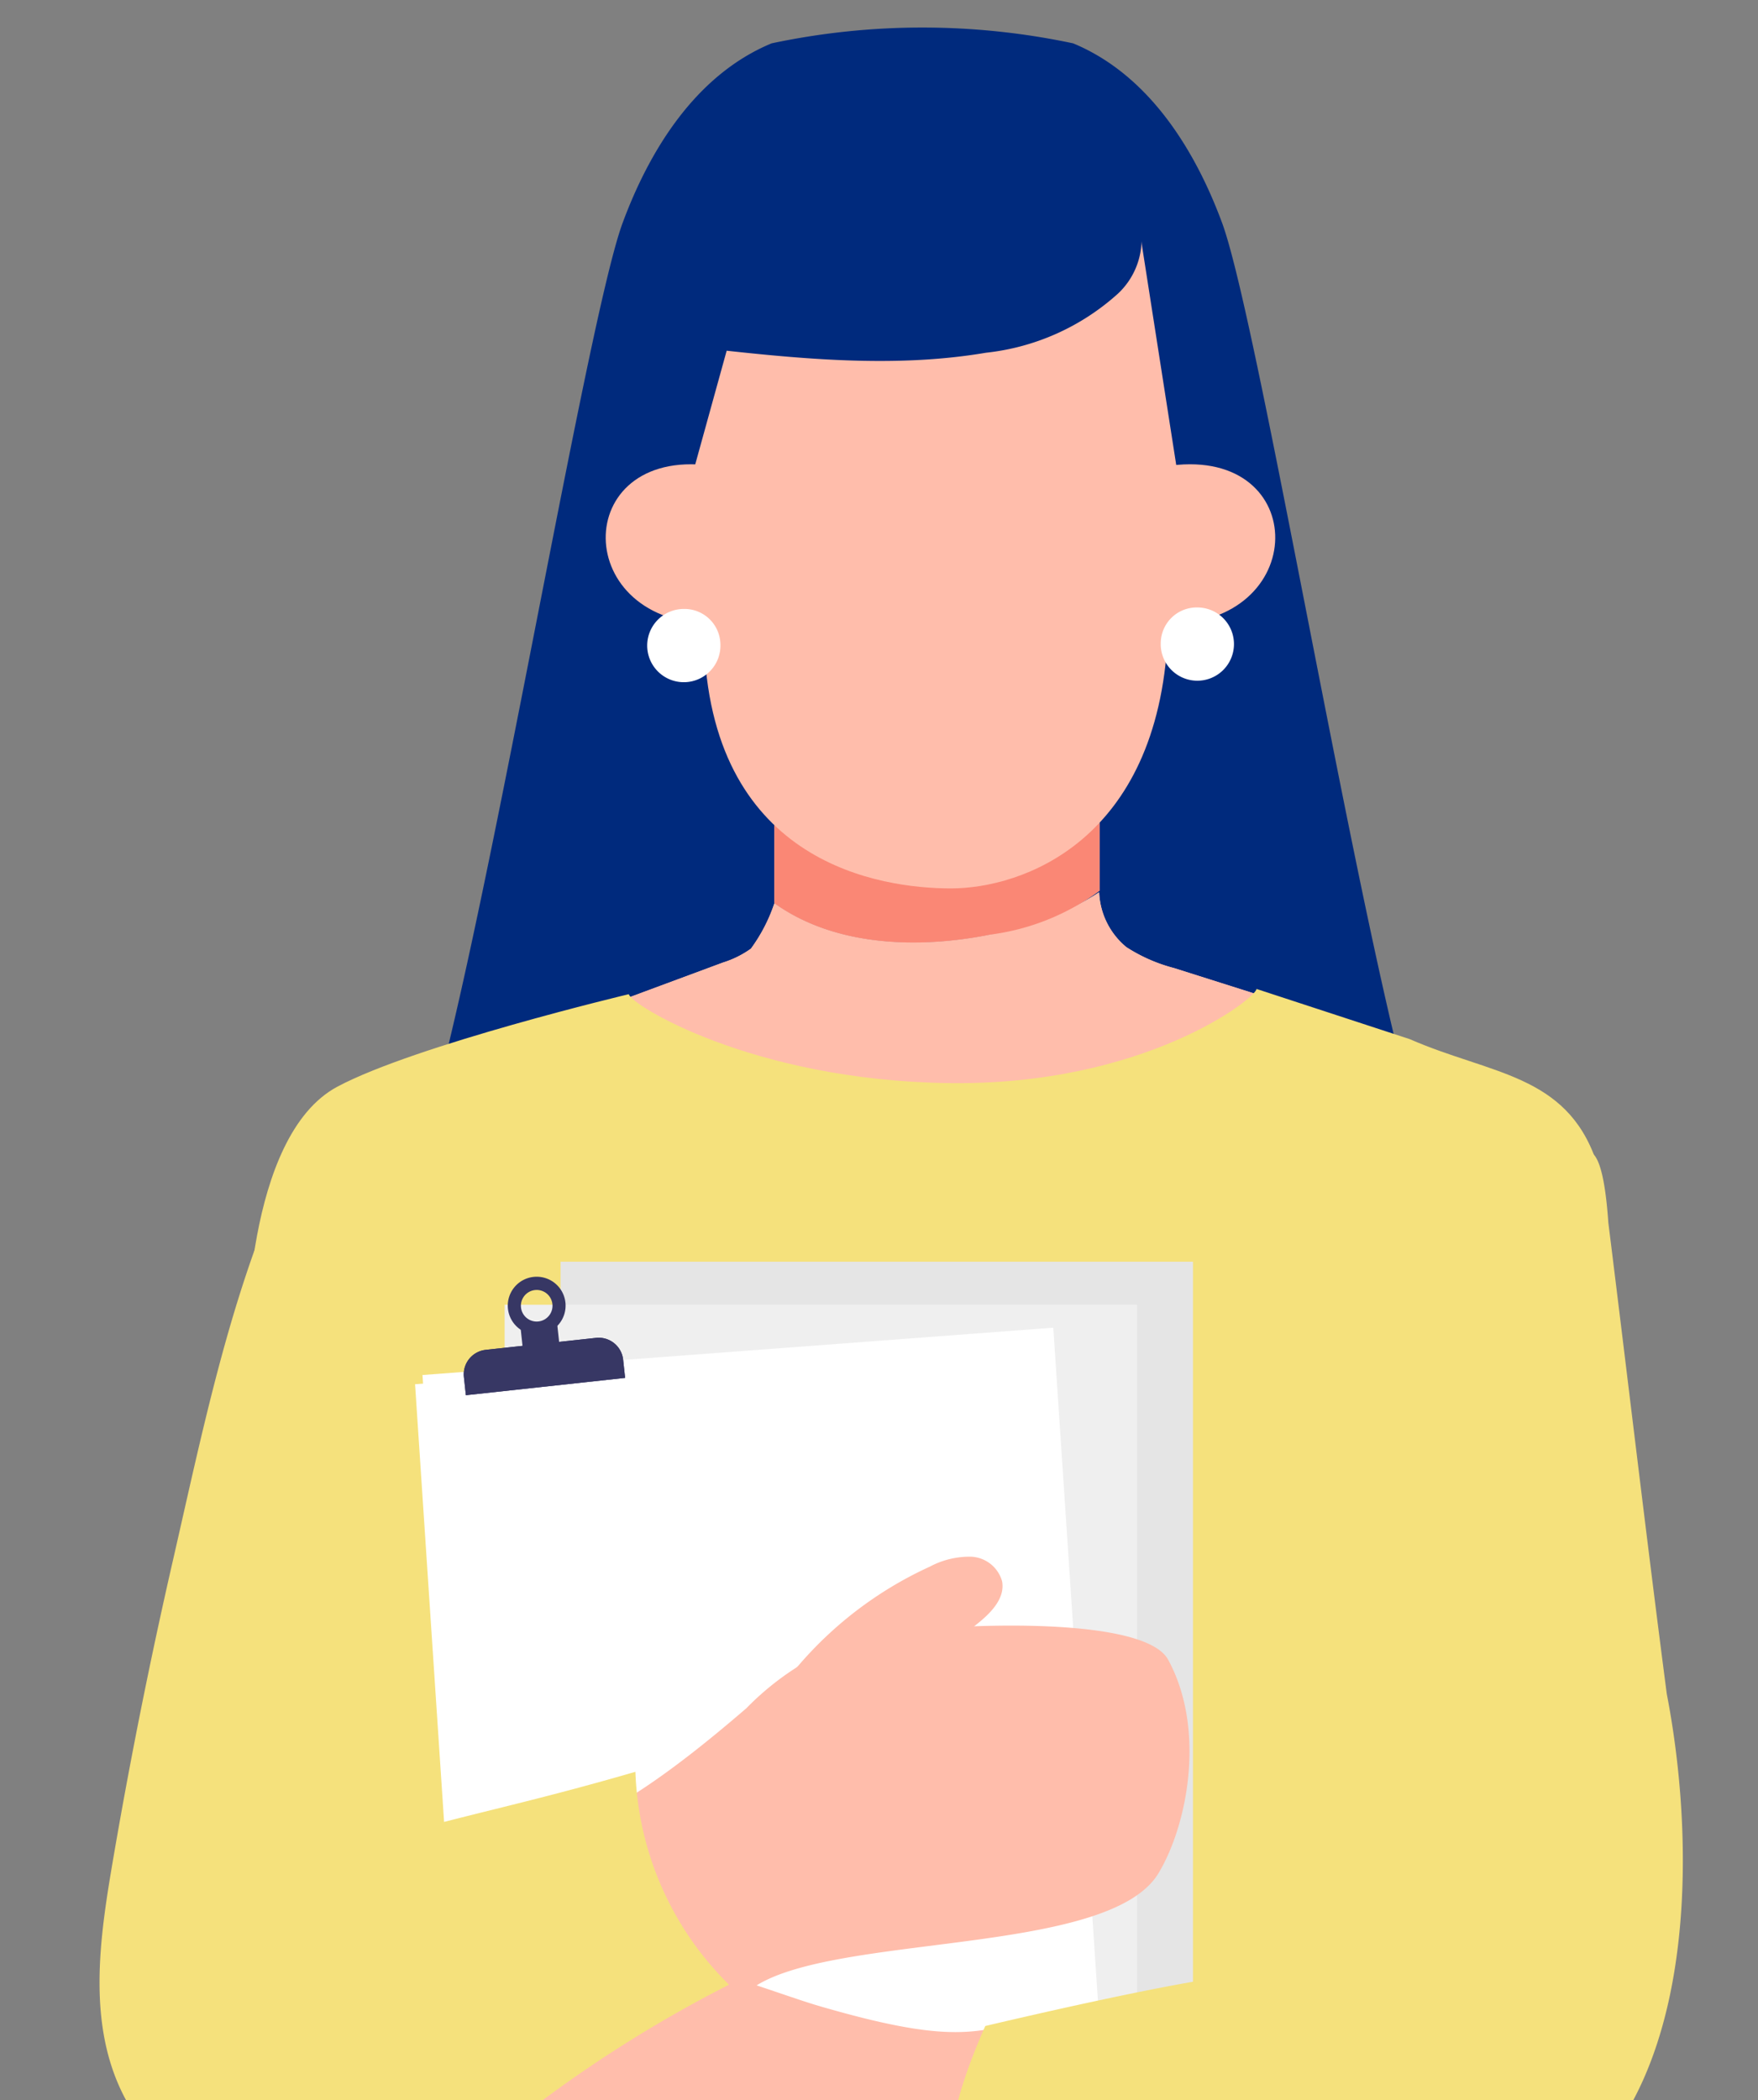 <svg xmlns="http://www.w3.org/2000/svg" xmlns:xlink="http://www.w3.org/1999/xlink" width="72" height="86" viewBox="0 0 72 86">
  <rect x="0" y="0" width="72" height="86" fill="#808080" stroke="none"/>
  <defs>
    <clipPath id="clip-path">
      <rect id="長方形_23555" data-name="長方形 23555" width="72" height="86" transform="translate(567 6595)" fill="#fff" stroke="#707070" stroke-width="1"/>
    </clipPath>
  </defs>
  <g id="マスクグループ_51" data-name="マスクグループ 51" transform="translate(-567 -6595)" clip-path="url(#clip-path)">
    <g id="グループ_9673" data-name="グループ 9673" transform="translate(-1863.078 2422.242)">
      <path id="パス_5275" data-name="パス 5275" d="M843.726,665.2c-2.206-4.286-7.072-34.449-8.729-38.926-1.045-2.824-2.91-6.027-6.1-7.348a29.764,29.764,0,0,0-12.348,0c-3.19,1.321-5.055,4.524-6.1,7.348-1.657,4.477-6.523,34.64-8.729,38.926s44.211,4.286,42.006,0" transform="translate(1645.131 3555.607)" fill="#002a7d"/>
      <path id="パス_5276" data-name="パス 5276" d="M851.092,794.208a6.77,6.77,0,0,1-.961,1.859,3.986,3.986,0,0,1-1.137.566l-4.185,1.552c.283-.105,2.985,2.8,3.288,3.081l4.268,3.993,5.543,5.187c4.367-4.089,9.2-7.979,13.191-12.431l-3.638-1.152a6.7,6.7,0,0,1-1.954-.858,3.067,3.067,0,0,1-1.115-2.247,11.623,11.623,0,0,1-4.469,1.734c-2.923.585-6.351.495-8.83-1.285" transform="translate(1610.702 3415.539)" fill="#ffbdab"/>
      <path id="パス_5277" data-name="パス 5277" d="M875.842,770.714v5.112c2.48,1.781,5.908,1.871,8.832,1.287a9.572,9.572,0,0,0,4.486-1.8v-4.6Z" transform="translate(1585.95 3433.919)" fill="#ffbdab"/>
      <path id="パス_5278" data-name="パス 5278" d="M851.092,794.208a6.77,6.77,0,0,1-.961,1.859,3.986,3.986,0,0,1-1.137.566l-4.185,1.552c.283-.105,2.985,2.8,3.288,3.081l4.268,3.993,5.543,5.187c4.367-4.089,9.2-7.979,13.191-12.431l-3.638-1.152a6.7,6.7,0,0,1-1.954-.858,3.067,3.067,0,0,1-1.115-2.247,11.623,11.623,0,0,1-4.469,1.734c-2.923.585-6.351.495-8.83-1.285" transform="translate(1610.702 3415.539)" fill="#ffbdab"/>
      <path id="パス_5279" data-name="パス 5279" d="M875.842,770.714v5.112c2.48,1.781,5.908,1.871,8.832,1.287a9.572,9.572,0,0,0,4.486-1.8v-4.6Z" transform="translate(1585.95 3433.919)" fill="#fa8775"/>
      <path id="パス_5280" data-name="パス 5280" d="M879.307,667.822c.049,1.34-.237,3.6-.393,6.759-.415,8.379-5.98,10.3-8.875,10.3s-9.681-1.006-10.1-9.814c-.13-2.756-.447-7.291-.447-7.291l2.854-10.319,15.379.233Z" transform="translate(1598.988 3524.258)" fill="#ffbdab"/>
      <path id="パス_5281" data-name="パス 5281" d="M845.985,707.211c-5.724-.728-5.724,6.55.2,6.485Z" transform="translate(1613.168 3484.611)" fill="#ffbdab"/>
      <path id="パス_5282" data-name="パス 5282" d="M853.119,737.87a1.5,1.5,0,1,1-1.507-1.44,1.473,1.473,0,0,1,1.507,1.44" transform="translate(1606.464 3461.265)" fill="#fff"/>
      <path id="パス_5283" data-name="パス 5283" d="M955.31,707.211c5.724-.728,5.724,6.55-.2,6.485Z" transform="translate(1522.728 3484.611)" fill="#ffbdab"/>
      <path id="パス_5284" data-name="パス 5284" d="M954.037,737.567a1.5,1.5,0,1,0,1.507-1.44,1.473,1.473,0,0,0-1.507,1.44" transform="translate(1523.58 3461.507)" fill="#fff"/>
      <path id="パス_5285" data-name="パス 5285" d="M876.916,646.279a3.05,3.05,0,0,1,.13,4.584,9.6,9.6,0,0,1-5.4,2.414c-3.908.663-7.964.219-11.921-.228a19.094,19.094,0,0,1,1.328-7.716Z" transform="translate(1598.812 3533.926)" fill="#002a7d"/>
      <path id="パス_5286" data-name="パス 5286" d="M824.336,820.372c-1.232-3.573-4.334-3.547-7.638-4.994l-6.275-2.055c-.016.376-4.589,3.976-12.639,3.856s-13.02-3.232-13.067-3.642c0,0-8.717,2.075-11.93,3.784-3.83,2.036-3.72,10.658-3.72,10.658l1.92,26.11,11.376,9.215h28.264l8.048-8.013s7.815-30.049,5.66-34.919" transform="translate(1671.116 3399.933)" fill="#f5e17c"/>
      <path id="パス_5287" data-name="パス 5287" d="M824.449,1005.008a15.627,15.627,0,0,0-9.2-3.006,3.454,3.454,0,0,0-1.7.327,1.382,1.382,0,0,0-.745,1.445c.18.727,1.035,1.02,1.763,1.194l4.683,1.122Z" transform="translate(1636.255 3249.439)" fill="#ffd9c5"/>
      <rect id="長方形_23523" data-name="長方形 23523" width="25.899" height="35.534" transform="translate(2453.038 4224.427)" fill="#e5e5e5"/>
      <rect id="長方形_23524" data-name="長方形 23524" width="25.899" height="35.533" transform="translate(2450.744 4226.189)" fill="#efefef"/>
      <path id="パス_5288" data-name="パス 5288" d="M832.821,917.3l-25.835,1.938-2.351-35.445,25.835-1.938Z" transform="translate(1642.746 3345.273)" fill="#fff"/>
      <path id="パス_5289" data-name="パス 5289" d="M831.32,919.174l-25.835,1.938-2.351-35.446,25.835-1.938Z" transform="translate(1643.943 3343.777)" fill="#fff"/>
      <path id="パス_5290" data-name="パス 5290" d="M791.773,954.043c8.086-3.706,9.129-2.7,15.868-8.507a11.564,11.564,0,0,1,4.513-2.858c2.219-.547,11.666-1.138,12.76.869,1.564,2.867.785,6.8-.4,8.755-2.063,3.391-13.3,2.438-16.581,4.665-3.888,2.637-9.257,4.23-14,6.848Z" transform="translate(1653.005 3297.176)" fill="#ffbdab"/>
      <path id="パス_5291" data-name="パス 5291" d="M872.085,935.135a15.629,15.629,0,0,1,7.132-6.55,3.452,3.452,0,0,1,1.679-.406,1.381,1.381,0,0,1,1.277,1.006c.137.736-.519,1.357-1.109,1.817l-3.8,2.961Z" transform="translate(1588.946 3308.327)" fill="#ffbdab"/>
      <path id="パス_5292" data-name="パス 5292" d="M832.749,1010.826c-8.895-.022-6.549,2.626-15.087.134-1.726-.5-6.4-2.363-8.17-2.031-2.246.422-8.714,3.421-8.878,5.7-.235,3.257,4.309,3.842,6.2,5.127,3.283,2.231,8.479.606,12.445.428a88.051,88.051,0,0,1,12.789-.1Z" transform="translate(1645.962 3243.945)" fill="#ffbdab"/>
      <path id="パス_5293" data-name="パス 5293" d="M819.59,885.542l-6.522.709-.081-.749a1.008,1.008,0,0,1,.891-1.108l4.523-.491a1.008,1.008,0,0,1,1.108.891Z" transform="translate(1636.09 3343.642)" fill="#373764"/>
      <path id="パス_5294" data-name="パス 5294" d="M819.59,885.542l-6.522.709-.081-.749a1.008,1.008,0,0,1,.891-1.108l4.523-.491a1.008,1.008,0,0,1,1.108.891Z" transform="translate(1636.09 3343.642)" fill="#373764"/>
      <rect id="長方形_23525" data-name="長方形 23525" width="1.508" height="1.971" transform="matrix(0.994, -0.108, 0.108, 0.994, 2451.394, 4227.096)" fill="#373764"/>
      <path id="パス_5295" data-name="パス 5295" d="M824.26,872.638a1.184,1.184,0,1,0-1.049,1.3,1.184,1.184,0,0,0,1.049-1.3m-1.107.771a.647.647,0,1,1,.573-.713.647.647,0,0,1-.573.713" transform="translate(1628.976 3353.464)" fill="#373764"/>
      <path id="パス_5296" data-name="パス 5296" d="M761.229,876.914c-4.831,1.4-6.888,1.712-11.72,3.111l1.972-9.376c-.756-3.186-1.6-16.8-4.783-17.794-2.129,4.838-3.223,10.214-4.4,15.356q-1.362,5.933-2.4,11.935c-.6,3.5-1.29,7.465.739,10.674,1.65,2.615,5.058,3.707,8.13,3.35a19.653,19.653,0,0,0,8.435-3.638,53.226,53.226,0,0,1,7.861-4.9,12.863,12.863,0,0,1-3.835-8.724" transform="translate(1694.873 3368.401)" fill="#f5e17c"/>
      <path id="パス_5297" data-name="パス 5297" d="M940.724,868.479c-.839-6.438-1.593-12.87-2.395-19.31-.381-5.537-1.934-2.237-2.918,2.349-.921,2.1-1.832,4.209-2.826,6.527-2.236,5.218-4.509,10.666-6.749,16.127-.194.481-1.951,5.806-2.232,5.806-1.876-.031-10.792,2.092-10.792,2.093-1.646,3.734-3.06,8.686,2.678,8.8a175.916,175.916,0,0,0,17.754-.865c8.581-2.1,8.936-14,7.48-21.53" transform="translate(1557.619 3373.654)" fill="#f5e17c"/>
    </g>
  </g>
</svg>
